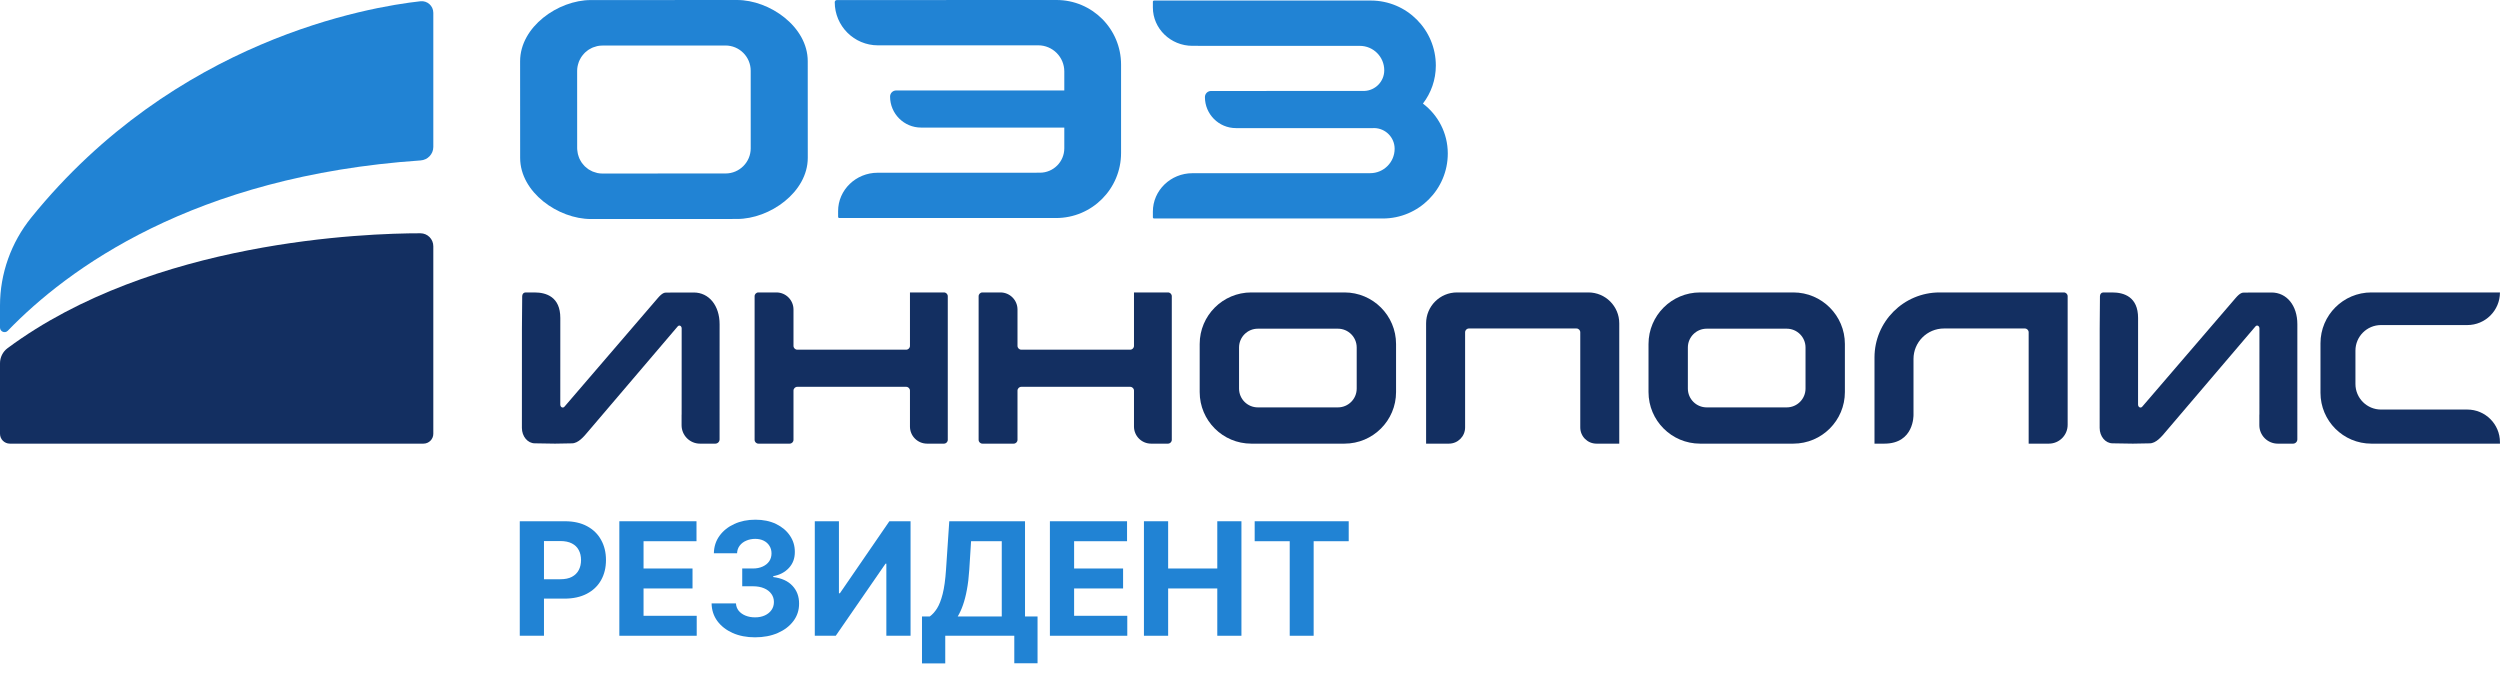 <?xml version="1.0" encoding="UTF-8"?> <svg xmlns="http://www.w3.org/2000/svg" width="261" height="73" viewBox="0 0 261 73" fill="none"> <g clip-path="url(#clip0_134_112)"> <path d="M0 31.911V34.195C0 34.624 0.516 34.838 0.814 34.53C7.006 28.12 20.17 18.367 43.909 16.749C44.654 16.698 45.238 16.087 45.238 15.342V1.339C45.238 0.615 44.614 0.052 43.893 0.132C38.541 0.719 18.307 4.125 3.269 22.708C1.161 25.313 0 28.56 0 31.911Z" fill="#2183D4"></path> <path d="M0 37.933V45.286C0 45.856 0.461 46.316 1.03 46.316H44.208C44.776 46.316 45.238 45.856 45.238 45.286V25.708C45.238 24.959 44.637 24.354 43.889 24.354C38.225 24.352 15.958 25.095 0.783 36.354C0.286 36.723 0 37.314 0 37.933Z" fill="#132F61"></path> <path d="M140.363 30.53H130.633C127.659 30.53 125.247 32.941 125.247 35.914V40.931C125.247 43.905 127.658 46.316 130.633 46.316H140.363C143.337 46.316 145.748 43.905 145.748 40.931V35.914C145.748 32.941 143.337 30.53 140.363 30.53ZM141.64 40.568C141.64 41.652 140.761 42.531 139.677 42.531H131.319C130.234 42.531 129.356 41.652 129.356 40.568V36.278C129.356 35.195 130.234 34.315 131.319 34.315H139.677C140.761 34.315 141.64 35.194 141.64 36.278V40.568Z" fill="#132F61"></path> <path d="M98.55 30.53H95V36.11C95 36.329 94.823 36.507 94.604 36.507H83.237C83.017 36.507 82.84 36.329 82.84 36.11V32.315C82.84 31.329 82.041 30.53 81.055 30.53H79.178C78.959 30.53 78.781 30.707 78.781 30.927V45.92C78.781 46.139 78.959 46.316 79.178 46.316H82.442C82.662 46.316 82.84 46.139 82.84 45.919V40.782C82.84 40.562 83.017 40.384 83.237 40.384H94.604C94.823 40.384 95 40.562 95 40.782V44.531C95 45.517 95.8 46.316 96.786 46.316H98.55C98.77 46.316 98.948 46.138 98.948 45.919V30.927C98.948 30.707 98.77 30.53 98.55 30.53Z" fill="#132F61"></path> <path d="M121.939 30.53H118.388V36.11C118.388 36.329 118.211 36.507 117.991 36.507H106.624C106.405 36.507 106.227 36.329 106.227 36.11V32.315C106.227 31.329 105.428 30.53 104.442 30.53H102.566C102.346 30.53 102.168 30.707 102.168 30.927V45.92C102.168 46.139 102.346 46.316 102.566 46.316H105.83C106.049 46.316 106.227 46.139 106.227 45.919V40.782C106.227 40.562 106.405 40.384 106.624 40.384H117.991C118.211 40.384 118.388 40.562 118.388 40.782V44.531C118.388 45.517 119.188 46.316 120.173 46.316H121.938C122.157 46.316 122.335 46.138 122.335 45.919V30.927C122.336 30.707 122.158 30.53 121.939 30.53Z" fill="#132F61"></path> <path d="M215.466 30.53H202.494C198.74 30.53 195.697 33.573 195.697 37.326V46.316H196.727C199.853 46.316 199.769 43.315 199.769 43.315V37.477C199.769 35.719 201.194 34.294 202.952 34.294H211.395C211.614 34.294 211.792 34.471 211.792 34.691V46.316H213.9C214.984 46.316 215.863 45.437 215.863 44.353V30.927C215.863 30.707 215.685 30.53 215.466 30.53Z" fill="#132F61"></path> <path d="M257.589 42.757H248.579C247.104 42.757 245.908 41.562 245.908 40.087V36.607C245.908 35.132 247.104 33.936 248.579 33.936H257.589C259.47 33.936 260.995 32.411 260.995 30.53H247.568C244.635 30.53 242.258 32.907 242.258 35.839V41.007C242.258 43.939 244.635 46.316 247.568 46.316H260.995V46.164C260.995 44.283 259.47 42.757 257.589 42.757Z" fill="#132F61"></path> <path d="M165.826 30.53H152.111C150.329 30.53 148.885 31.973 148.885 33.755V46.316H151.266C152.2 46.316 152.957 45.56 152.957 44.626V34.691C152.957 34.471 153.134 34.294 153.354 34.294H164.582C164.802 34.294 164.98 34.471 164.98 34.691V44.625C164.98 45.559 165.736 46.316 166.67 46.316H169.051V33.755C169.051 31.973 167.607 30.53 165.826 30.53Z" fill="#132F61"></path> <path d="M187.221 30.53H177.49C174.516 30.53 172.105 32.941 172.105 35.914V40.931C172.105 43.905 174.515 46.316 177.49 46.316H187.221C190.195 46.316 192.606 43.905 192.606 40.931V35.914C192.605 32.941 190.195 30.53 187.221 30.53ZM188.497 40.568C188.497 41.652 187.618 42.531 186.535 42.531H178.176C177.092 42.531 176.213 41.652 176.213 40.568V36.278C176.213 35.195 177.092 34.315 178.176 34.315H186.535C187.618 34.315 188.497 35.194 188.497 36.278V40.568Z" fill="#132F61"></path> <path d="M72.429 30.537L69.558 30.545C69.37 30.545 69.13 30.587 68.679 31.115L58.927 42.461C58.878 42.518 58.816 42.549 58.749 42.548C58.608 42.549 58.494 42.412 58.494 42.245L58.497 33.197C58.497 30.994 57.029 30.531 55.8 30.531L54.839 30.535C54.662 30.537 54.519 30.707 54.517 30.917L54.49 34.258L54.486 44.678C54.487 45.562 55.09 46.283 55.835 46.283C55.846 46.283 57.548 46.317 57.948 46.317C58.373 46.317 59.655 46.286 59.672 46.286H59.697C60.369 46.286 60.941 45.603 61.444 44.999C61.502 44.931 61.559 44.863 61.614 44.799L70.758 34.07C70.802 34.018 70.863 33.988 70.926 33.988C71.059 33.988 71.165 34.117 71.166 34.276L71.163 43.286H71.157V44.392C71.157 45.455 72.019 46.317 73.082 46.317H74.679C74.925 46.317 75.124 46.117 75.124 45.872V44.816L75.126 33.851C75.128 31.901 74.019 30.537 72.429 30.537Z" fill="#132F61"></path> <path d="M237.148 30.537L234.277 30.545C234.089 30.545 233.849 30.587 233.398 31.115L223.646 42.461C223.597 42.518 223.535 42.549 223.468 42.548C223.327 42.549 223.213 42.412 223.213 42.245L223.216 33.197C223.216 30.994 221.748 30.531 220.518 30.531L219.557 30.535C219.38 30.537 219.237 30.707 219.235 30.917L219.208 34.258L219.204 44.678C219.204 45.562 219.808 46.283 220.554 46.283C220.565 46.283 222.265 46.317 222.666 46.317C223.092 46.317 224.373 46.286 224.391 46.286H224.416C225.088 46.286 225.659 45.603 226.163 44.999C226.22 44.931 226.277 44.863 226.332 44.799L235.477 34.07C235.52 34.018 235.581 33.988 235.644 33.988C235.777 33.988 235.884 34.117 235.885 34.276L235.882 43.286H235.875V44.392C235.875 45.455 236.737 46.317 237.8 46.317H239.396C239.642 46.317 239.842 46.117 239.842 45.872V44.816L239.844 33.851C239.846 31.901 238.738 30.537 237.148 30.537Z" fill="#132F61"></path> <path d="M110.3 0L87.366 0.007C87.245 0.008 87.146 0.106 87.147 0.227C87.149 2.717 89.168 4.734 91.658 4.734L108.386 4.731C109.892 4.73 111.113 5.951 111.113 7.457V9.442L93.561 9.444C93.209 9.444 92.924 9.729 92.924 10.081C92.924 11.868 94.374 13.319 96.162 13.319L111.113 13.32V15.483C111.113 16.889 109.973 18.03 108.566 18.03L91.632 18.034C89.352 18.033 87.496 19.832 87.498 22.042L87.499 22.64C87.498 22.709 87.554 22.762 87.624 22.762H110.251C114 22.762 117.039 19.723 117.039 15.975V6.739C117.039 3.017 114.022 0 110.3 0Z" fill="#2183D4"></path> <path d="M76.94 2.35213e-07L75.506 0.001L69.311 0.004L67.458 0.005L61.686 0.006C58.269 0.008 54.299 2.798 54.299 6.395L54.303 15.647L54.303 16.484C54.305 20.079 58.277 22.866 61.694 22.867L69.32 22.862H71.78L76.95 22.86C80.365 22.86 84.333 20.067 84.332 16.473L84.328 6.385C84.328 2.789 80.357 -0.001 76.94 2.35213e-07ZM75.748 18.111L69.316 18.113L62.89 18.117C62.719 18.117 62.545 18.099 62.372 18.065C62.335 18.056 62.298 18.044 62.265 18.033C62.248 18.027 62.23 18.022 62.212 18.017C62.092 17.984 61.987 17.956 61.885 17.913C61.843 17.898 61.804 17.876 61.764 17.854L61.711 17.824L61.675 17.806C61.598 17.768 61.518 17.727 61.445 17.681C61.405 17.651 61.362 17.618 61.322 17.585L61.273 17.545L61.232 17.511C61.173 17.467 61.115 17.422 61.061 17.371C61.018 17.328 60.979 17.282 60.941 17.235L60.904 17.193L60.873 17.157C60.827 17.104 60.782 17.053 60.742 16.997C60.703 16.943 60.671 16.883 60.638 16.826L60.612 16.782L60.591 16.746C60.557 16.686 60.524 16.628 60.497 16.568C60.467 16.502 60.442 16.432 60.419 16.363L60.407 16.328L60.4 16.303C60.373 16.232 60.351 16.162 60.334 16.088C60.318 16.022 60.307 15.95 60.297 15.881L60.293 15.841L60.286 15.795C60.271 15.698 60.256 15.596 60.256 15.485L60.254 7.388C60.253 7.216 60.276 7.056 60.298 6.935C60.31 6.868 60.326 6.804 60.343 6.74C60.372 6.631 60.4 6.541 60.432 6.454C60.458 6.388 60.487 6.321 60.519 6.258C60.559 6.174 60.602 6.095 60.651 6.015C60.69 5.955 60.728 5.898 60.768 5.841C60.824 5.764 60.884 5.694 60.945 5.627C60.991 5.575 61.037 5.525 61.086 5.478C61.158 5.413 61.232 5.355 61.307 5.299L61.34 5.271C61.381 5.238 61.424 5.208 61.47 5.179C61.552 5.124 61.64 5.081 61.729 5.037L61.775 5.013C61.818 4.991 61.86 4.968 61.903 4.953C62.005 4.912 62.104 4.881 62.22 4.853L62.268 4.838C62.305 4.827 62.34 4.816 62.379 4.807C62.552 4.773 62.719 4.756 62.885 4.757L69.313 4.755L75.506 4.752L75.741 4.751C77.191 4.75 78.371 5.928 78.373 7.38L78.375 15.479C78.376 16.93 77.198 18.11 75.748 18.111Z" fill="#2183D4"></path> <path d="M148.554 10.814C149.398 9.714 149.901 8.338 149.901 6.845C149.901 3.096 146.862 0.057 143.113 0.057H120.486C120.416 0.057 120.36 0.11 120.361 0.179L120.36 0.777C120.358 2.987 122.214 4.786 124.494 4.785L141.969 4.789C143.376 4.789 144.516 5.93 144.516 7.337C144.516 8.506 143.587 9.456 142.427 9.495L126.431 9.498C126.079 9.498 125.794 9.784 125.794 10.136C125.794 11.924 127.244 13.374 129.031 13.374H143.37C143.404 13.374 143.437 13.372 143.471 13.371C144.65 13.389 145.6 14.348 145.6 15.531C145.6 16.938 144.459 18.079 143.052 18.079L124.494 18.083C122.214 18.082 120.358 19.881 120.36 22.091L120.361 22.689C120.36 22.758 120.416 22.81 120.487 22.811H144.361C148.11 22.811 151.149 19.772 151.149 16.023C151.148 13.895 150.13 12.006 148.554 10.814Z" fill="#2183D4"></path> <path d="M54.264 66.373V54.419H58.98C59.887 54.419 60.659 54.592 61.297 54.939C61.935 55.281 62.422 55.758 62.756 56.369C63.095 56.976 63.264 57.676 63.264 58.47C63.264 59.264 63.093 59.964 62.751 60.571C62.408 61.178 61.912 61.651 61.262 61.989C60.616 62.328 59.834 62.497 58.916 62.497H55.91V60.472H58.507C58.994 60.472 59.395 60.388 59.71 60.221C60.029 60.05 60.266 59.814 60.422 59.515C60.581 59.211 60.661 58.863 60.661 58.47C60.661 58.073 60.581 57.727 60.422 57.431C60.266 57.131 60.029 56.9 59.71 56.736C59.391 56.569 58.986 56.485 58.496 56.485H56.791V66.373H54.264Z" fill="#2183D4"></path> <path d="M64.659 66.373V54.419H72.714V56.503H67.186V59.351H72.299V61.435H67.186V64.289H72.737V66.373H64.659Z" fill="#2183D4"></path> <path d="M78.825 66.536C77.953 66.536 77.177 66.386 76.496 66.087C75.819 65.783 75.284 65.367 74.891 64.838C74.502 64.305 74.301 63.69 74.29 62.993H76.834C76.85 63.285 76.945 63.542 77.12 63.764C77.299 63.981 77.537 64.151 77.832 64.271C78.128 64.392 78.461 64.452 78.83 64.452C79.216 64.452 79.556 64.384 79.852 64.248C80.147 64.112 80.379 63.923 80.546 63.682C80.714 63.441 80.797 63.163 80.797 62.847C80.797 62.528 80.708 62.246 80.529 62.001C80.354 61.752 80.101 61.557 79.77 61.417C79.443 61.277 79.054 61.207 78.603 61.207H77.488V59.351H78.603C78.984 59.351 79.321 59.285 79.612 59.153C79.908 59.02 80.138 58.838 80.301 58.604C80.465 58.367 80.546 58.09 80.546 57.775C80.546 57.476 80.474 57.213 80.33 56.987C80.19 56.758 79.992 56.579 79.735 56.45C79.482 56.322 79.186 56.258 78.848 56.258C78.505 56.258 78.192 56.32 77.908 56.445C77.624 56.565 77.397 56.738 77.225 56.964C77.054 57.19 76.963 57.454 76.951 57.758H74.529C74.54 57.069 74.737 56.462 75.118 55.937C75.5 55.411 76.013 55.001 76.659 54.705C77.309 54.406 78.043 54.256 78.86 54.256C79.684 54.256 80.406 54.406 81.025 54.705C81.644 55.005 82.124 55.41 82.467 55.919C82.813 56.425 82.984 56.993 82.98 57.624C82.984 58.293 82.776 58.851 82.356 59.299C81.939 59.746 81.397 60.03 80.727 60.151V60.244C81.607 60.357 82.276 60.663 82.735 61.16C83.198 61.655 83.428 62.273 83.424 63.017C83.428 63.697 83.231 64.303 82.834 64.832C82.441 65.361 81.898 65.777 81.206 66.081C80.513 66.384 79.719 66.536 78.825 66.536Z" fill="#2183D4"></path> <path d="M85.064 54.419H87.585V61.937H87.685L92.85 54.419H95.062V66.373H92.535V58.849H92.447L87.253 66.373H85.064V54.419Z" fill="#2183D4"></path> <path d="M96.256 69.256V64.359H97.067C97.343 64.16 97.596 63.88 97.826 63.519C98.055 63.153 98.252 62.649 98.415 62.007C98.579 61.361 98.695 60.517 98.765 59.474L99.104 54.419H107.012V64.359H108.32V69.244H105.892V66.373H98.684V69.256H96.256ZM99.985 64.359H104.584V56.503H101.38L101.193 59.474C101.143 60.264 101.059 60.964 100.942 61.575C100.83 62.186 100.691 62.721 100.528 63.18C100.368 63.635 100.188 64.028 99.985 64.359Z" fill="#2183D4"></path> <path d="M109.61 66.373V54.419H117.664V56.503H112.137V59.351H117.25V61.435H112.137V64.289H117.688V66.373H109.61Z" fill="#2183D4"></path> <path d="M119.427 66.373V54.419H121.954V59.351H127.085V54.419H129.606V66.373H127.085V61.435H121.954V66.373H119.427Z" fill="#2183D4"></path> <path d="M130.988 56.503V54.419H140.805V56.503H137.145V66.373H134.647V56.503H130.988Z" fill="#2183D4"></path> </g> <defs> <clipPath id="clip0_134_112"> <rect width="261" height="73" fill="white"></rect> </clipPath> </defs> </svg> 